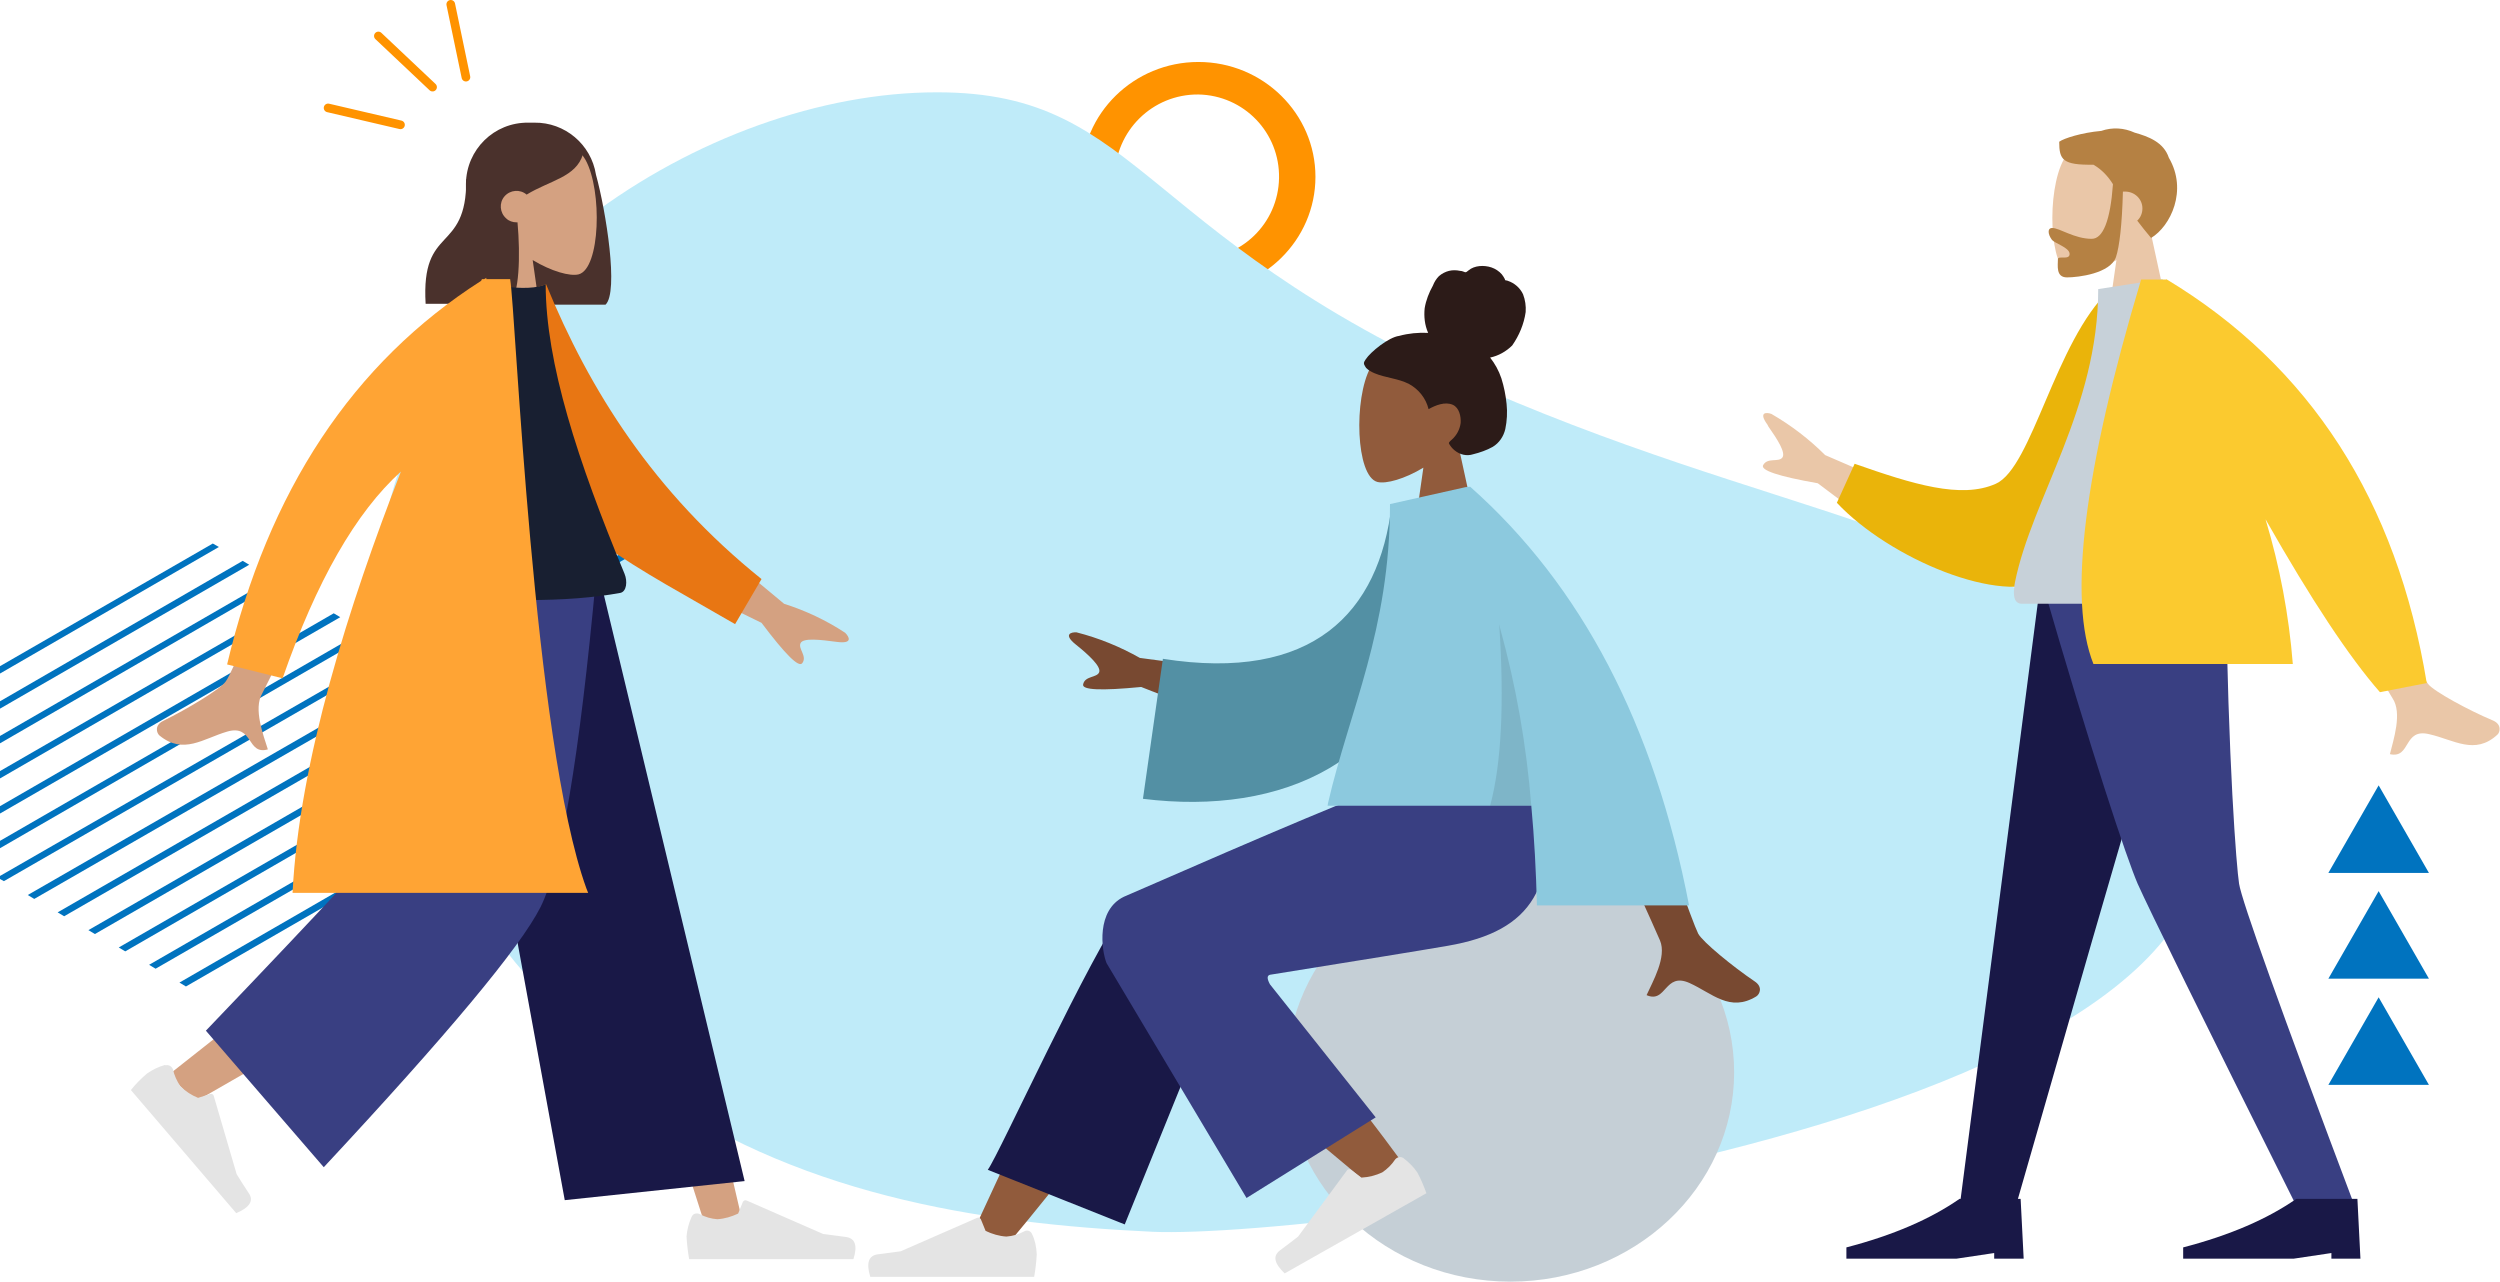 <?xml version="1.0" encoding="utf-8"?>
<!-- Generator: Adobe Illustrator 27.2.0, SVG Export Plug-In . SVG Version: 6.00 Build 0)  -->
<svg version="1.1" id="Слой_1" xmlns="http://www.w3.org/2000/svg" xmlns:xlink="http://www.w3.org/1999/xlink" x="0px" y="0px"
	 viewBox="0 0 576.8 295.7" style="enable-background:new 0 0 576.8 295.7;" xml:space="preserve">
<style type="text/css">
	.st0{fill:#0073BF;}
	.st1{fill-rule:evenodd;clip-rule:evenodd;fill:#FF9300;}
	.st2{fill:#BFEBF9;}
	.st3{fill-rule:evenodd;clip-rule:evenodd;fill:#4A312C;}
	.st4{fill-rule:evenodd;clip-rule:evenodd;fill:#D4A181;}
	.st5{fill-rule:evenodd;clip-rule:evenodd;fill:#E4E4E4;}
	.st6{fill-rule:evenodd;clip-rule:evenodd;fill:#191847;}
	.st7{fill-rule:evenodd;clip-rule:evenodd;fill:#393F82;}
	.st8{fill-rule:evenodd;clip-rule:evenodd;fill:#E87613;}
	.st9{fill-rule:evenodd;clip-rule:evenodd;fill:#181F31;}
	.st10{fill-rule:evenodd;clip-rule:evenodd;fill:#FFA434;}
	.st11{fill-rule:evenodd;clip-rule:evenodd;fill:#915B3C;}
	.st12{fill-rule:evenodd;clip-rule:evenodd;fill:#2C1B18;}
	.st13{fill:#C5CFD6;}
	.st14{fill-rule:evenodd;clip-rule:evenodd;fill:#784931;}
	.st15{fill-rule:evenodd;clip-rule:evenodd;fill:#5390A4;}
	.st16{fill-rule:evenodd;clip-rule:evenodd;fill:#8CC9DE;}
	.st17{fill-rule:evenodd;clip-rule:evenodd;fill-opacity:0.1;}
	.st18{fill-rule:evenodd;clip-rule:evenodd;fill:#EAC7A8;}
	.st19{fill-rule:evenodd;clip-rule:evenodd;fill:#B58143;}
	.st20{fill-rule:evenodd;clip-rule:evenodd;fill:#EAB40A;}
	.st21{fill-rule:evenodd;clip-rule:evenodd;fill:#C7D1D9;}
	.st22{fill-rule:evenodd;clip-rule:evenodd;fill:#FBCA2F;}
	.st23{fill:none;stroke:#FF9300;stroke-width:2;stroke-linecap:round;}
</style>
<g id="Слой_2_00000178895520988569748090000007232220300837284010_">
	<g id="Слой_1-2">
		<path class="st0" d="M537.2,250.3l5.8-10.1l5.8-10.1l5.8,10.1l5.8,10.1h-11.6L537.2,250.3z"/>
		<path class="st0" d="M537.2,225.8l5.8-10.1l5.8-10.1l5.8,10.1l5.8,10.1h-11.6L537.2,225.8z"/>
		<path class="st0" d="M537.2,201.4l5.8-10.1l5.8-10.1l5.8,10.1l5.8,10.1h-11.6H537.2z"/>
		<path class="st1" d="M249.5,40.8c0-14.6,12.1-26.5,27-26.5s27,11.9,27,26.5s-12.1,26.5-27,26.5C261.6,67.3,249.5,55.4,249.5,40.8z
			 M257.2,40.8c0,10.3,8.3,18.7,18.6,18.9c10.5,0.2,19.1-8.1,19.3-18.6c0.2-10.5-8.1-19.1-18.6-19.3
			C265.9,21.7,257.3,30.2,257.2,40.8z"/>
		<path class="st2" d="M349.7,92.8c71,29.5,119.2,30.1,149.2,73.3C560.6,255.1,306,286,266,284.2c-40.9-1.9-83-8.8-118.3-34.3
			c-9.4-6.8-70.4-56.3-59.9-123.9C97.4,63.6,163,21.3,216.1,21.3C264.7,21.2,261.9,56.4,349.7,92.8z"/>
		<path class="st0" d="M120.9,180.8l-79.5,45.9l1.5,0.9l78-45L120.9,180.8z"/>
		<path class="st0" d="M120.9,172.7l-86.5,49.9l1.5,0.9l85-49L120.9,172.7z"/>
		<path class="st0" d="M120.9,164.7l-93.5,53.9l1.5,0.9l92-53.1V164.7z"/>
		<path class="st0" d="M120.9,156.6l-100.5,58l1.5,0.9l99-57.1L120.9,156.6z"/>
		<path class="st0" d="M120.8,148.5l-107.5,62l1.5,0.9l106-61.1L120.8,148.5z"/>
		<path class="st0" d="M144.5,127L6.4,206.5l1.5,0.9l136.6-78.6V127z"/>
		<path class="st0" d="M143.9,119.3L0,202.1v0.7l0.9,0.5l143.6-82.7v-1L143.9,119.3z"/>
		<path class="st0" d="M84,145.5L0,194v1.7l85.5-49.4L84,145.5z"/>
		<path class="st0" d="M77,141.5L0,186v1.7l78.5-45.3L77,141.5z"/>
		<path class="st0" d="M70,137.5L0,177.9v1.7l71.5-41.3L70,137.5z"/>
		<path class="st0" d="M63,133.4L0,169.8l0,1.7l64.5-37.3L63,133.4z"/>
		<path class="st0" d="M56,129.4L0,161.8l0,1.7l57.5-33.2L56,129.4z"/>
		<path class="st0" d="M49.1,125.4L0,153.7l0,1.7l50.5-29.2L49.1,125.4z"/>
		<path class="st3" d="M121.9,28.3c-7.9-0.1-14.3,6.2-14.4,14.1v13.8c0.1,7.2,5.6,13.3,12.8,14v0.1h19.4c3.1-2.9,0.1-21.7-2.2-30
			c-1.1-7-7.2-12.1-14.2-12L121.9,28.3z"/>
		<path class="st4" d="M110.2,40.8c-0.4,4.9,1.7,9.2,4.8,12.8l-5.5,25.3h16.1L122.9,60c4.3,2.6,8.6,3.8,10.6,3.3
			c5-1.3,5.5-19.3,1.6-26.4C131.2,29.8,111.2,26.7,110.2,40.8z"/>
		<path class="st3" d="M109.5,39.1v0.5c-0.6,0.5-1.2,1.1-1.9,1.8c0,17.4-10.5,10.2-9.4,28.7h19.4c2.2-2.1,2.5-11,1.8-18.8h-0.2
			c-0.9,0-1.8-0.3-2.4-0.9c-1.5-1.3-1.7-3.6-0.4-5.1s3.6-1.7,5.1-0.4c5.4-3.3,11.4-4,13-9.3c-2.1-3-4.5-6.5-12.3-6.5
			C117.1,28.9,112.8,32.3,109.5,39.1z"/>
		<path class="st4" d="M136.7,133.4L171.8,284h-8.7l-22.1-69l-32.9-81.6H136.7z"/>
		<path class="st4" d="M134.3,133.4c-7.9,27.4-17.8,73.4-20.8,78.4c-2,3.3-24.9,17.5-68.5,42.4l-6-6.3c37-29.1,55.8-44.3,56.4-45.5
			c0.8-1.8,5.9-40.4,6.3-69.1H134.3z"/>
		<path class="st5" d="M38.2,245.8c0.7-0.2,1.4,0.2,1.7,0.9l0,0c0.3,1.4,0.9,2.7,1.7,3.9c1.2,1.2,2.6,2.1,4.1,2.7l2.8-0.9l0,0
			c0.4-0.1,0.7,0.1,0.8,0.4l5.3,18.1c0.7,1.2,1.7,2.7,2.8,4.4c1.2,1.7,0.2,3.3-2.9,4.6l-24.3-28.4c1.1-1.4,2.3-2.6,3.7-3.8
			c1.3-0.9,2.7-1.6,4.2-2L38.2,245.8z"/>
		<path class="st5" d="M159.6,280.7c0.3-0.7,1.1-0.9,1.8-0.6l0,0c1.3,0.7,2.7,1.1,4.1,1.2c1.7-0.1,3.3-0.6,4.8-1.3l1.1-2.7l0,0
			c0.2-0.3,0.5-0.5,0.9-0.3l17.6,7.7c1.4,0.2,3.2,0.4,5.3,0.7c2.1,0.3,2.7,2,1.7,5.1H159c-0.3-1.7-0.5-3.4-0.6-5.2
			c0.1-1.5,0.5-3,1.1-4.4C159.6,280.8,159.6,280.7,159.6,280.7z"/>
		<path class="st6" d="M104,133.4h34.4l33.4,139.1l-41.5,4.4L104,133.4z"/>
		<path class="st7" d="M91.6,190.3c0.7-1.7,2.1-20.7,4.2-57h41.7c-3.8,41.3-8.1,66.7-12.8,76c-4.7,9.3-21.4,29.3-50,60l-27.2-31.5
			C76.2,207.8,90.8,192,91.6,190.3z"/>
		<path class="st4" d="M52.1,157.2c-1.2,1.8-9.1,6.5-14.4,9.1c-2.1,1-1.6,2.8-0.9,3.4c5.5,4.5,10.1,0.7,15.6-0.9
			c6.1-1.8,4.5,5.5,9.4,4.1c-1-3.2-3.4-9.4-1.3-12.9c0.9-1.6,7.8-15.9,20.5-43l-11.9-1.7C59.5,140.9,53.8,154.8,52.1,157.2z
			 M155.2,133.7l20.5,10c5.5,7.3,8.6,10.4,9.4,9.3c1.2-1.6-1-3.3-0.4-4.6s4.6-0.8,8.4-0.3s2.8-1.2,1.9-2.1
			c-4.4-2.9-9.1-5.1-14.1-6.7l-20.2-16.8L155.2,133.7z"/>
		<path class="st8" d="M118.7,102.6c8.4,18.9,29.1,28.7,50.9,41.4l6.1-10.4c-24.9-20-39.7-43.6-49.7-68l-7.4,2.4
			C118.5,75.5,115.9,96.2,118.7,102.6z"/>
		<path class="st9" d="M115.5,66c5,0.7,8.4,0.5,10.4-0.4c0,18.1,7.4,40.8,18.2,66.8c0.7,1.7,0.5,4.1-1,4.4
			c-12.1,2.2-28.7,2.2-49.8,0C96.1,105.9,102.2,84.6,115.5,66z"/>
		<path class="st10" d="M111.7,64.4h-0.5l-0.2,0.4c-29.6,18.9-49.1,48.4-58.6,88.5l12.8,3.2c7.8-22.4,16.9-38.3,27.3-47.7
			c-11.9,30.5-23.5,66.9-25,97.2h68.2l-0.4-1C123,171,119,71.8,117.7,64.4h-5.5v-0.3L111.7,64.4z"/>
		<path class="st11" d="M341,88.7c0.4,4.9-1.7,9.2-4.8,12.8l5.5,25.3h-16l2.7-18.9c-4.3,2.6-8.6,3.8-10.6,3.3
			c-5-1.3-5.5-19.3-1.6-26.4C320.1,77.8,340.1,74.7,341,88.7z"/>
		<path class="st12" d="M315.1,82.9c-0.2,0.3-0.5,0.7-0.4,1.1c0.1,0.3,0.3,0.6,0.5,0.9c0.5,0.5,1.2,0.9,1.9,1.2
			c2.6,1.1,5.5,1.2,8,2.5c2.2,1.2,3.9,3.3,4.5,5.8c1.6-0.9,3.8-1.8,5.6-1c1.5,0.7,1.9,2.7,1.8,4.2c-0.2,1.5-0.9,2.8-2,3.8
			c-0.2,0.2-0.4,0.3-0.6,0.6c-0.2,0.2-0.1,0.3,0,0.5c0.3,0.5,0.7,1,1.2,1.4c1.2,1,2.8,1.4,4.3,0.9c0.8-0.2,1.5-0.4,2.3-0.7
			c0.8-0.3,1.5-0.6,2.2-1c1.5-0.9,2.5-2.4,2.9-4.1c0.4-1.9,0.5-3.9,0.3-5.8c-0.2-2-0.6-4-1.2-5.9c-0.6-1.8-1.5-3.4-2.6-4.8
			c1.9-0.4,3.7-1.4,5.1-2.8c1.6-2.3,2.7-4.9,3.1-7.7c0.1-1.4-0.1-2.8-0.6-4.1c-0.7-1.5-2-2.6-3.5-3.1c-0.2-0.1-0.3-0.1-0.5-0.1
			c-0.2-0.1-0.2-0.2-0.2-0.3c-0.2-0.4-0.4-0.7-0.7-1.1c-0.6-0.7-1.5-1.3-2.4-1.6c-0.9-0.3-1.9-0.4-2.8-0.3c-0.9,0.1-1.8,0.4-2.5,1
			c-0.3,0.2-0.5,0.5-0.8,0.4s-0.7-0.3-1.1-0.3c-0.9-0.2-1.8-0.2-2.6,0c-0.8,0.2-1.6,0.6-2.3,1.2c-0.6,0.6-1.1,1.4-1.4,2.2
			c-0.9,1.6-1.6,3.4-1.9,5.2c-0.2,1.9,0,3.9,0.8,5.7c-2.3-0.1-4.5,0.1-6.7,0.7C320.4,77.8,316.2,81.2,315.1,82.9z"/>
		<path class="st13" d="M400.1,247.4c0-26.7-23.1-48.3-51.6-48.3s-51.6,21.6-51.6,48.3s23.1,48.3,51.6,48.3
			C377,295.7,400.1,274,400.1,247.4z"/>
		<path class="st11" d="M225.2,282.8c18.2-39.6,30.1-63.1,35.7-70.6c3.7-4.9,19.9,0,15,10.6c-2.1,4.4-8.6,16.1-16.6,29.1
			c-4.7,7.6-13.6,19.4-26.8,35.2L225.2,282.8z"/>
		<path class="st6" d="M227.9,269.9c2.6-3.5,23.5-49.6,32.2-61.3c3.9-5.1,29.3,2.1,24,13.2l-24.6,60.7L227.9,269.9z"/>
		<path class="st11" d="M318.5,275.5c-2.3-2-29.4-24.3-48-40.8c-7.5-6.6,7.4-18.9,14.9-11.6c2.5,2.5,5.2,5.1,7.9,7.8
			c9.5,9.5,26.9,32.6,31.7,39.4C328,274.7,321.7,278.3,318.5,275.5z"/>
		<path class="st5" d="M323.8,267.2c-0.6-0.4-1.4-0.3-1.9,0.3l0,0c-0.8,1.2-1.8,2.2-3,3c-1.5,0.7-3.1,1.1-4.8,1.2l-2.4-1.8l0,0
			c-0.3-0.2-0.7-0.2-0.9,0.1l-11.3,15.3c-1.1,0.9-2.5,1.9-4.2,3.2s-1.3,3,1.1,5.3l32.7-18.5c-0.6-1.7-1.3-3.3-2.1-4.8
			C326.2,269.3,325.1,268.2,323.8,267.2L323.8,267.2z"/>
		<path class="st5" d="M238.1,284.7c-0.3-0.7-1.1-1-1.8-0.6l0,0c-1.3,0.7-2.7,1.1-4.1,1.2c-1.7-0.1-3.3-0.6-4.8-1.3l-1.1-2.7l0,0
			c-0.2-0.3-0.5-0.5-0.9-0.3l-17.6,7.7c-1.4,0.2-3.2,0.4-5.3,0.7c-2.1,0.3-2.7,2-1.7,5.2h37.8c0.3-1.7,0.5-3.4,0.6-5.2
			C239.1,287.6,238.8,286.1,238.1,284.7L238.1,284.7z"/>
		<path class="st7" d="M293,227.1l24.4,30.7l-29.8,18.6c-21.5-36-32.2-54.1-32.3-54.2c-1.2-3-2.4-12.2,4-15.3
			c35.5-15.5,55.6-24,60.5-25.3h36.4c3.4,22.8-2.4,33.2-22.1,36.6c-6.9,1.2-20.6,3.4-41.1,6.7C292.3,225.1,292.3,225.8,293,227.1z"
			/>
		<path class="st14" d="M391.8,215.4c1,1.9,8.1,7.7,13,11c2,1.3,1.2,3,0.4,3.5c-6.1,3.7-10.1-0.7-15.4-3.1c-5.8-2.6-5.3,4.8-9.9,2.8
			c1.4-3.1,4.7-8.8,3.1-12.6c-0.7-1.7-9.1-20.3-25.2-55.8h14.7C384.1,194.8,390.5,212.8,391.8,215.4z M248.4,145.9
			c5.1,1.3,10,3.3,14.6,5.9l26.5,3.5l-4.8,11.6l-21.4-8.4c-9.3,0.9-13.7,0.7-13.4-0.6c0.4-2,3.2-1.5,3.7-2.8s-2.4-4-5.4-6.4
			C245.2,146.3,247.2,145.8,248.4,145.9z"/>
		<path class="st15" d="M330,141.4c-5.8,34.3-34.1,46.9-66.3,42.9l4.6-32.3c34.5,5.4,49.9-10.5,52.8-35.6l11.5-0.8
			C332.6,123.3,331.5,132.6,330,141.4z"/>
		<path class="st16" d="M339.2,112.3c25.7,22.8,42.5,55,50.5,96.6h-35.1c-0.2-7.9-0.6-15.5-1.3-23h-47l0.1-0.6
			c4.9-21.3,14.3-39.9,14.3-69l17.4-3.9l0,0L339.2,112.3z"/>
		<path class="st17" d="M346.1,144.9c3.7,13.4,6.1,27.1,7.2,41h-9.5c2.6-9.6,3.3-23.6,2.1-41.9L346.1,144.9z"/>
		<path class="st18" d="M501,40.8c0.4,4.9-1.7,9.2-4.8,12.8l5.5,25.3h-16.1l2.7-18.9c-4.3,2.6-8.6,3.8-10.6,3.3
			c-5-1.2-5.5-19.2-1.6-26.4C480,29.8,500,26.7,501,40.8z"/>
		<path class="st19" d="M492.5,30.6c3.2,0.9,6.7,2.2,7.9,5.8c4.4,7.5,0.4,15.8-4.1,18.5c-1.2-1.4-2.2-2.7-3.2-4
			c0.8-0.7,1.2-1.8,1.2-2.8c0-2.2-1.8-3.9-4-3.9c-0.2,0-0.3,0-0.5,0c-0.2,7.6-0.8,12.7-1.6,15.1c-1.3,3.8-8.7,4.7-11.3,4.7
			s-2.1-2.7-2.1-4.2c0-0.9,2.7,0.3,2.7-1.2s-3.4-2.4-4.1-3.3c-0.9-1.2-1.1-2.7,0.1-2.7c1.7,0,5.1,2.5,9.1,2.5
			c2.6,0,4.3-4.2,4.9-12.6c-1.1-1.8-2.6-3.4-4.5-4.5c-7.1,0.1-7.9-1.1-7.9-5.3c1.1-0.8,5.2-2.1,9.7-2.5
			C487.4,29.3,490.1,29.5,492.5,30.6z"/>
		<path class="st6" d="M470.9,133.4l-18.8,145.2H465l17.7-61.6l24.3-83.6L470.9,133.4z"/>
		<path class="st7" d="M470.9,133.4c11.9,41.2,19.8,64.7,22.3,70.5c2.6,5.8,14.8,30.7,36.8,74.7h13.4
			c-17.3-45.9-26.2-70.8-26.8-74.7c-0.6-3.9-2.5-27.4-3.1-70.5L470.9,133.4z"/>
		<path class="st6" d="M537.9,290.4v-1.3l-8.7,1.3h-25.5v-2.6c10.8-2.8,19.5-6.6,26.1-11.2h14.1l0.7,13.8H537.9z"/>
		<path class="st6" d="M460.1,290.4v-1.3l-8.7,1.3H426v-2.6c10.8-2.8,19.5-6.6,26.1-11.2h14.1l0.7,13.8H460.1z"/>
		<path class="st18" d="M560.2,157.8c1.3,1.7,9.4,6.1,14.9,8.4c2.2,0.9,1.7,2.8,1.1,3.3c-5.2,4.8-10,1.2-15.7-0.1
			c-6.1-1.5-4.2,5.7-9.1,4.6c0.8-3.3,2.9-9.5,0.6-12.9c-1-1.5-8.4-14.9-22.2-40.1l13.7-2.7C552.9,142.3,558.4,155.5,560.2,157.8z
			 M408.7,95.5c4.5,2.6,8.7,5.8,12.4,9.5l24.3,10.5l-7.8,9.7l-18.2-13.7c-9.1-1.6-13.3-3-12.6-4.2c1-1.8,3.5-0.6,4.4-1.7
			s-1.1-4.2-3.2-7.2l-0.2-0.4C405.6,95,407.6,95.1,408.7,95.5z"/>
		<path class="st20" d="M472.4,133.6c-10.5,6.2-36.5-4.7-48.6-17.6l4.1-9c13.4,4.7,24.6,8.2,32.6,4.6c8.4-3.8,13.6-32.7,26.2-44.7
			l5.8,1C493.1,88,489.2,123.6,472.4,133.6z"/>
		<path class="st21" d="M498.9,64.4l-14.8,2.3c0,27.5-15.3,48.3-19.2,67.6c-0.3,1.7-0.8,5,1.6,5h51.3
			C515.4,107.4,511.1,83.7,498.9,64.4z"/>
		<path class="st22" d="M499.8,64.4c33.2,20,53.2,51.1,60.1,93.2l-10.8,2.1c-7.1-8.1-15.9-21.4-26.4-39.9
			c3.3,10.9,5.4,22.1,6.3,33.4H483c-5.9-14.8-2.3-44.3,11-88.7H499.8z"/>
		<path class="st23" d="M104,1l3.5,16.8"/>
		<path class="st23" d="M87.3,8.3l12.5,11.8"/>
		<path class="st23" d="M75.7,24.9l16.7,3.9"/>
	</g>
</g>
</svg>
